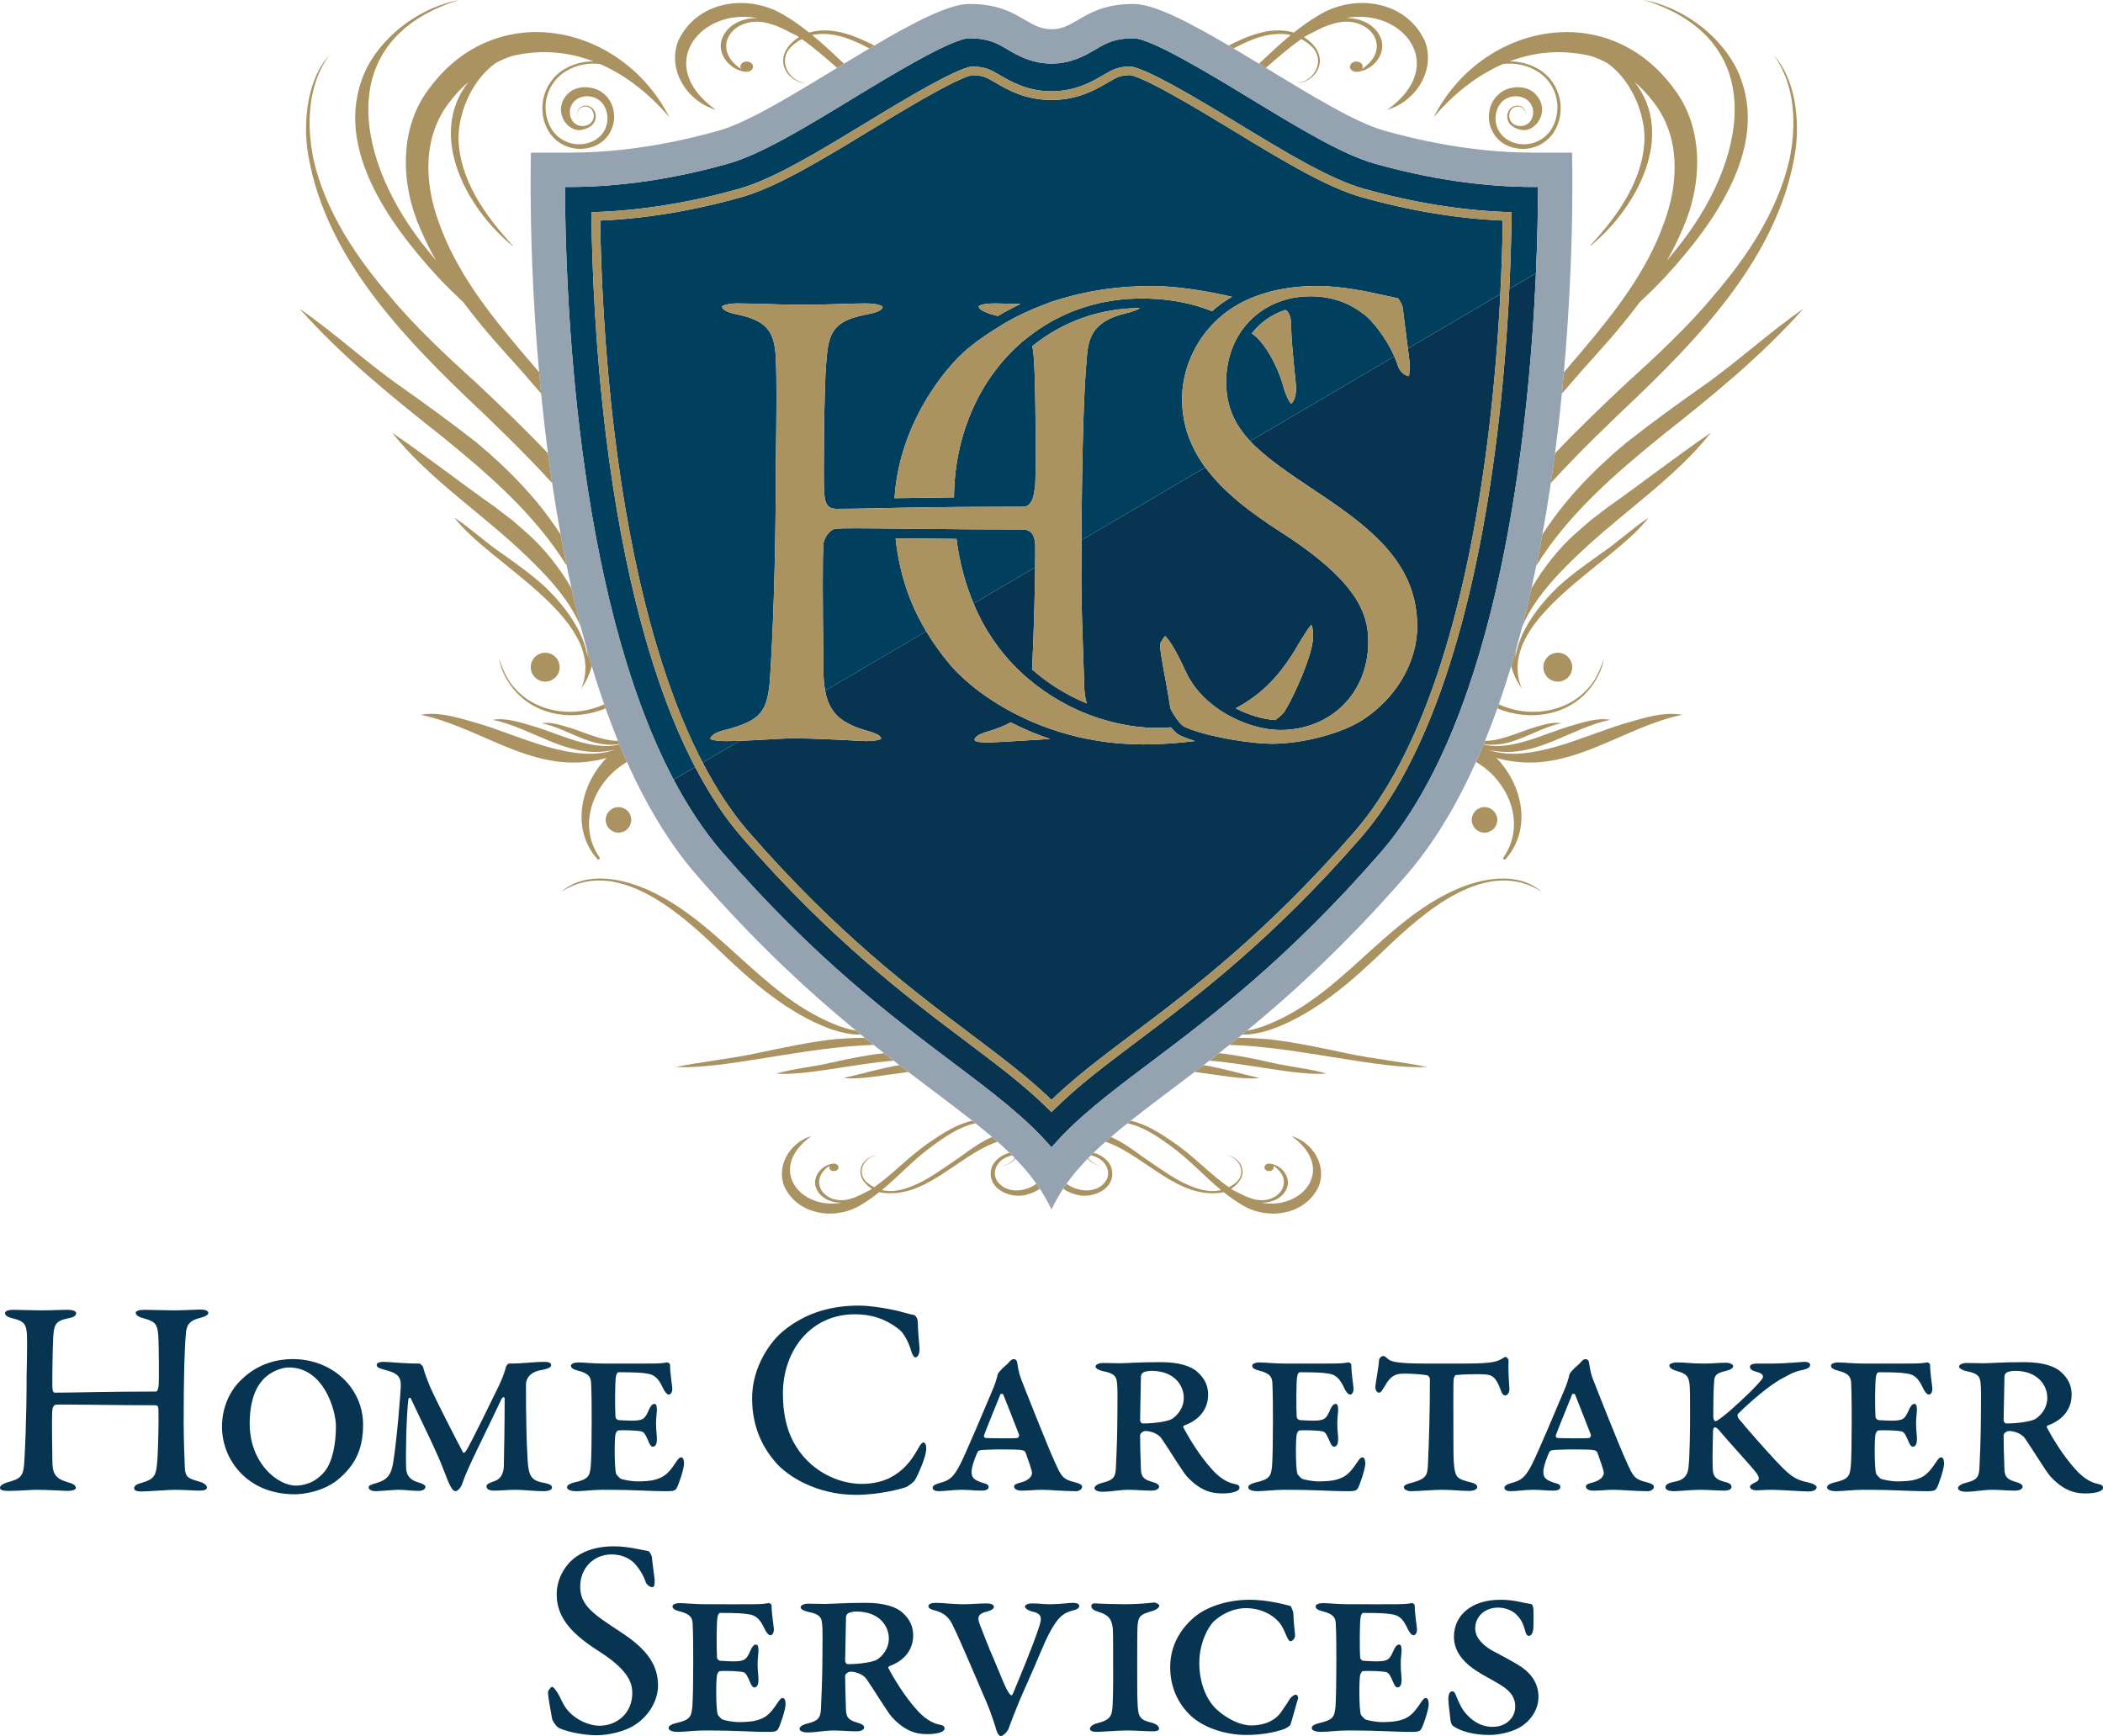 <svg xmlns="http://www.w3.org/2000/svg" id="Layer_2" viewBox="0 0 442.24 365.132"><g id="Components"><g id="c05e45d3-4ff2-4d75-9e7f-17692b273cef_1"><path d="m11.658,292.903c3.591,0,11.598-.235,21.077-.235.353,0,.528-.353.648-1.472.058-.765.058-8.301-.119-10.597-.235-2.12-.588-2.649-3.12-3.355-.883-.236-1.588-.589-1.588-1.119,0-.412.588-.648,1.883-.648.765,0,4.651.118,6.123.118,2.002,0,4.888-.176,5.535-.176,1,0,1.706.235,1.706.706,0,.353-.47.765-1.765,1.059-2.355.589-2.825,1.649-2.943,3.297-.295,3.002-.472,9.066-.472,18.78,0,3.238.177,8.006.235,9.184.06,2.296.648,2.473,3.297,3.238.883.295,1.355.766,1.355,1.119,0,.53-.53.706-1.65.706-.941,0-3.296-.176-5.121-.176-1.295,0-5.77.354-6.948.354-1,0-1.59-.177-1.59-.707,0-.529.707-.883,1.415-1.059,3.061-.884,3.296-1.531,3.531-5.71.118-2.531.237-6.888.177-9.478,0-1.001-.235-1.178-.648-1.178-8.183,0-19.899-.236-21.077-.118-.175.059-.588.588-.588,1.059-.177,1.649,0,8.89,0,10.656,0,2.768.588,3.768,3.061,4.533,1.295.354,1.825.648,1.885,1.236,0,.471-1.002.648-1.767.648-.412,0-4.298-.235-6.416-.235-1.355,0-3.945.235-5.947.235-1.353,0-1.825-.235-1.825-.648,0-.53.707-.883,1.415-1.118,2.943-.766,3.413-1.355,3.65-3.709.175-2.414.528-9.478.528-18.78,0-1.178.177-6.123.06-8.713-.118-1.943-.53-2.768-2.885-3.297-1.295-.295-1.708-.706-1.708-1.119,0-.471.707-.706,1.65-.706,1.648,0,4.061.118,5.593.118,2.473,0,4.415-.118,5.828-.118,1.235,0,1.883.294,1.883.706,0,.589-.588.883-1.825,1.119-2.648.529-2.825,1.472-3.003,3.944-.118,2.002-.235,9.537-.175,10.538.058,1.0.235,1.118.648,1.118Z" style="fill:#073450;"></path><path d="m76.355,299.615c0,4.945-1.53,8.242-4.768,11.127-3.297,3.062-8.066,3.533-9.598,3.533-10.126,0-15.306-7.418-15.306-14.189,0-4.122,1.65-7.712,4.298-10.126,3.415-3.238,7.478-4.122,10.538-4.122,8.478,0,14.836,6.182,14.836,13.776Zm-21.077-9.42c-1.472,1.59-2.768,4.415-2.768,9.243,0,8.183,5.77,13.011,9.715,13.011,1.295,0,3.943-.354,6.123-3.062,1.588-2.061,2.295-5.71,2.295-9.42,0-3.415-2.59-12.364-9.891-12.364-1.355,0-3.768.706-5.475,2.59Z" style="fill:#073450;"></path><path d="m80.695,286.428c1.235,0,4.003.354,7.476.354.237,0,.767.53.825.824.177.765.648,2.119,1.472,4.122,1.295,2.943,5.416,10.95,6.888,13.716.058.236.412.06.588-.176.883-1.295,5.946-11.716,6.948-13.776.765-1.589,1.235-2.943,1.53-4.062.06-.236.412-.648.648-.648,3.297,0,4.828-.354,7.536-.354.648,0,1.295.176,1.295.648,0,.412-.412.765-2.002,1.06-2.531.412-3.296,1.884-3.296,3.062,0,7.123.118,12.069.353,15.895.177,3.238.765,4.357,3.415,4.769,1.235.235,1.708.529,1.708,1,0,.589-1.06.765-1.65.765-2.178,0-4.356-.294-5.946-.294-1.708,0-2.943.176-4.593.176-1.058,0-1.588-.353-1.588-.883,0-.412.353-.648,1.53-1.06,1.295-.411,2.06-1.354,2.12-3.238.058-1.943.175-9.478.175-14.189,0-.411-.412-.294-.588-.059-3.768,8.007-7.241,14.66-8.243,17.721-.295,1-1,1.824-1.53,1.824-.588,0-1.178-1-2.413-4.297-1.415-3.886-4.77-10.48-6.948-15.19-.177-.411-.47,0-.53.118-.412,3.649-.588,11.303-.47,14.483.058,1.118.353,2.473,2.825,3.12.47.118,1.235.47,1.235.824,0,.589-.648.883-1.53.883-1.178,0-2.885-.235-4.121-.235-.765,0-4.121.294-4.828.294-.883,0-1.472-.353-1.472-.824,0-.412.767-.648,1.65-.883,2.178-.648,3.061-1.649,3.473-4.063.765-4.298,1.648-15.248,1.648-16.484,0-1.708-.53-2.59-3.473-3.297-1.353-.354-1.59-.589-1.59-1.06,0-.294.412-.589,1.472-.589Z" style="fill:#073450;"></path><path d="m132.78,298.791c2.532,0,2.827-.354,3.71-2.355.235-.589.648-1.178,1.118-1.178.472,0,.53.589.53,1.413,0,.412-.177,1.296-.177,2.768,0,1.708.177,1.943.177,3.238,0,1.236-.412,1.59-.883,1.59-.353,0-.648-.471-.942-1.236-.53-1.178-.765-1.708-1.295-1.944-.707-.235-3.826-.353-5.003-.235-.237,0-.472.412-.59.824-.235,1.06-.235,6.829.118,8.243.06.235.707.883.942,1.059.47.236,2.295.589,3.591.589s2.885-.118,3.65-.353c1.825-.53,2.708-1.119,4.357-3.591.47-.706.765-1.119,1.178-1.119.53,0,.588,1.001.588,1.295,0,1.119-1.178,4.652-1.59,5.24-.235.411-.648.588-1.765.588-5.063,0-5.77-.294-13.836-.294-1.883,0-4.121.294-5.533.294-.883,0-1.885-.235-1.885-.824,0-.53.825-.824,1.472-1,3.18-.707,3.297-1.414,3.533-3.533.118-1.649.177-5.358.177-9.126,0-2.708,0-5.828-.118-8.242-.06-1.236-.412-2.06-2.827-2.649-.706-.176-1.413-.471-1.413-1.001,0-.411.59-.706,1.59-.706,1.06,0,3.061.236,5.416.236,10.951,0,11.716.059,13.129-.236.295-.059.707.236.707.53,0,1.708.412,4.004.47,4.945.06.824-.412,1.295-.706,1.295-.295,0-.767-.353-1.237-1.354-1-2.119-1.825-2.944-3.708-3.12-.825-.118-1.767-.235-5.653-.235-.295,0-.47.529-.53.824-.235.824-.235,6.771-.118,8.537,0,.235.177.588.648.706.883.059,2.12.118,2.708.118Z" style="fill:#073450;"></path><path d="m187.715,275.478c1.472.235,3.415.942,4.415,1.059.295.06.884.53.884,1.766,0,1.354.235,3.827.353,5.181.058,1.236-.353,2.002-.883,2.002-.295,0-.707-.648-.942-1.59-.59-1.943-1.648-3.709-2.473-4.298-3.062-2.414-6.123-3.179-9.303-3.179-9.419,0-15.129,7.772-15.129,16.661,0,3.944.707,7.182,2.002,9.772,3.355,6.653,9.831,9.243,14.599,9.243,1,0,3.885-.118,6.24-1.472,2.473-1.354,4.003-3.179,5.416-5.652.707-1.295,1.002-1.59,1.295-1.59.648,0,.648,1.295.53,1.943-.235,1.531-1.471,4.474-2.236,5.829-.237.529-1.237,1.235-1.885,1.589-.942.354-5.533,1.649-10.656,1.649-8.361,0-14.482-4.063-16.837-6.829-2.237-2.59-4.945-6.829-4.945-13.482,0-6.77,4.003-12.069,6.534-14.129,5.005-4.122,10.598-5.358,15.896-5.358,2.178,0,4.888.412,7.123.884Z" style="fill:#073450;"></path><path d="m213.904,286.545c.295,2.002.59,2.826.707,3.179.823,2.12,5.768,14.719,7.299,17.956,1.295,2.944,1.708,3.474,4.122,4.062,1.118.295,1.53.589,1.53.942,0,.471-.59.942-1.237.942-2.766,0-5.356-.294-7.299-.294-1.472,0-2.415.176-4.298.176-.942,0-1.472-.411-1.472-.883,0-.354.412-.589,1.413-.824,1.767-.471,2.355-1.355,2.355-2.061,0-.47-1-3.297-1.355-4.238-.118-.295-.411-.53-1.413-.589-.765-.06-4.886-.118-6.888,0-1.0.059-1.53.059-1.765.411-.412.825-1.295,3.12-1.295,4.18,0,1.178.353,1.708,2.295,2.355.707.176,1.295.353,1.295.883s-.648.765-1.413.765c-1.59,0-2.708-.176-4.18-.176-2.001,0-3.473.294-4.945.294-.648,0-1.235-.235-1.235-.706,0-.47.588-.765,1.413-1,2.12-.53,2.943-1.178,4.357-3.885,1.058-2.002,5.71-13.011,6.593-15.131.765-1.765,1.118-2.884,1.295-3.768.058-.235.295-.588.706-1.0.412-.53,1.178-1.001,1.65-1.59.47-.589.823-.706,1.06-.706.293,0,.648.236.706.706Zm.412,15.249c-1.06-2.768-3.062-7.83-3.355-8.537,0-.059-.472-.235-.59,0-1.06,2.708-2.59,6.299-3.473,8.713,0,.176.177.471.412.471,1.178.059,5.593.118,6.593,0,.177,0,.47-.354.412-.648Z" style="fill:#073450;"></path><path d="m231.92,286.663c1.53,0,2.885.059,3.533.059,1.413,0,3.768-.236,8.713-.236,3.826,0,6.476.884,7.771,2.179,1.472,1.354,2.12,2.884,2.12,4.651,0,4.063-3.238,5.888-5.005,6.476-.118.06-.293.295-.235.354,1.178,2.296,3.533,6.123,5.946,8.772,1.295,1.53,3.12,2.885,4.828,3.179.825.176,1.06.354,1.06.824,0,.706-1.413,1.178-3.708,1.178-2.532,0-4.828-.824-7.418-3.65-1.002-1.177-4.122-6.299-5.3-7.947-.528-.825-2.06-1.531-3.296-1.531-.235,0-.53.059-.883.354-.118.118-.295.294-.295.53,0,1.178.058,4.357.177,7.358.118,1.766,1.058,2.061,2.59,2.531.47.118,1.235.471,1.235.884,0,.706-1.0.883-1.59.883-1.765,0-3.178-.176-4.768-.176-2.002,0-3.768.412-5.593.412-1,0-1.648-.354-1.648-.766,0-.353.53-.824,1.471-1.059,2.592-.648,3.003-1.178,3.062-3.709.058-1.178.295-6.064.295-11.362,0-2.885.058-4.357-.06-5.769-.118-1.236-.177-2.179-3.003-2.709-.883-.176-1.53-.589-1.53-.942,0-.471.765-.765,1.53-.765Zm8.596,1.943c-.295.118-.588.47-.588.883,0,.589-.177,8.654-.177,9.243.058.353.235.648.648.648,2.473,0,5.416-.471,6.123-1.001.883-.589,2.413-2.06,2.413-4.415,0-2.59-2.001-5.652-6.828-5.652-.59,0-1.178.118-1.59.295Z" style="fill:#073450;"></path><path d="m276.04,298.791c2.532,0,2.827-.354,3.71-2.355.235-.589.648-1.178,1.118-1.178s.53.589.53,1.413c0,.412-.177,1.296-.177,2.768,0,1.708.177,1.943.177,3.238,0,1.236-.412,1.59-.883,1.59-.353,0-.648-.471-.942-1.236-.53-1.178-.765-1.708-1.295-1.944-.706-.235-3.826-.353-5.003-.235-.237,0-.472.412-.59.824-.235,1.06-.235,6.829.118,8.243.06.235.707.883.942,1.059.47.236,2.295.589,3.591.589s2.885-.118,3.65-.353c1.825-.53,2.708-1.119,4.357-3.591.47-.706.765-1.119,1.178-1.119.53,0,.588,1.001.588,1.295,0,1.119-1.178,4.652-1.59,5.24-.235.411-.648.588-1.765.588-5.063,0-5.77-.294-13.836-.294-1.883,0-4.121.294-5.533.294-.883,0-1.883-.235-1.883-.824,0-.53.823-.824,1.471-1,3.18-.707,3.297-1.414,3.533-3.533.118-1.649.177-5.358.177-9.126,0-2.708,0-5.828-.118-8.242-.06-1.236-.412-2.06-2.827-2.649-.706-.176-1.413-.471-1.413-1.001,0-.411.59-.706,1.59-.706,1.06,0,3.061.236,5.416.236,10.951,0,11.716.059,13.129-.236.295-.059.707.236.707.53,0,1.708.412,4.004.47,4.945.06.824-.412,1.295-.706,1.295-.295,0-.767-.353-1.237-1.354-1-2.119-1.825-2.944-3.708-3.12-.825-.118-1.767-.235-5.653-.235-.295,0-.47.529-.53.824-.235.824-.235,6.771-.118,8.537,0,.235.177.588.648.706.883.059,2.12.118,2.708.118Z" style="fill:#073450;"></path><path d="m307.819,286.781c6.476,0,7.064-.412,8.594-1.354.237-.118.884.176.825.942-.118,2.531.177,5.122.177,5.828,0,.825-.53,1.295-.884,1.295-.411,0-.706-.411-.941-1.118-1.06-2.944-1.943-3.179-3.18-3.297-1.235-.118-4.533-.059-6.24.118-.235,0-.412.529-.47.824-.118.883-.06,7.418-.06,13.423,0,3.238.06,5.004.354,6.064.293,1.295.823,1.649,3.178,2.237,1.06.236,1.472.589,1.472,1.001,0,.53-.825.824-1.59.824-2.473,0-3.18-.235-6.005-.235-1.53,0-4.886.294-6.298.294-.825,0-1.532-.353-1.532-.824,0-.53.884-.765,1.65-.942,3.178-.884,3.296-1.59,3.415-3.945.235-5.063.411-11.068.411-17.897,0-.176-.235-.706-.588-.765-1.06-.236-4.593-.471-5.828-.295-1.12.176-1.943.648-2.945,2.355-.706,1.119-.883,1.589-1.353,1.589-.472,0-.765-.648-.765-1.177.058-1.001.706-4.122.765-5.534,0-.706.706-1.001.883-1.001.412,0,.825.471,1.118.706.59.471,1.825.884,7.773.884h8.066Z" style="fill:#073450;"></path><path d="m334.145,286.545c.295,2.002.59,2.826.707,3.179.823,2.12,5.768,14.719,7.299,17.956,1.295,2.944,1.708,3.474,4.122,4.062,1.118.295,1.53.589,1.53.942,0,.471-.59.942-1.237.942-2.766,0-5.356-.294-7.299-.294-1.472,0-2.415.176-4.298.176-.942,0-1.472-.411-1.472-.883,0-.354.412-.589,1.413-.824,1.767-.471,2.355-1.355,2.355-2.061,0-.47-1-3.297-1.355-4.238-.118-.295-.411-.53-1.413-.589-.765-.06-4.886-.118-6.888,0-1.0.059-1.53.059-1.765.411-.412.825-1.295,3.12-1.295,4.18,0,1.178.353,1.708,2.295,2.355.707.176,1.295.353,1.295.883s-.648.765-1.413.765c-1.59,0-2.708-.176-4.18-.176-2.001,0-3.473.294-4.945.294-.648,0-1.235-.235-1.235-.706,0-.47.588-.765,1.413-1,2.12-.53,2.943-1.178,4.357-3.885,1.058-2.002,5.71-13.011,6.593-15.131.765-1.765,1.118-2.884,1.295-3.768.058-.235.295-.588.706-1.0.412-.53,1.178-1.001,1.65-1.59.47-.589.823-.706,1.06-.706.293,0,.648.236.706.706Zm.412,15.249c-1.06-2.768-3.062-7.83-3.355-8.537,0-.059-.472-.235-.59,0-1.06,2.708-2.59,6.299-3.473,8.713,0,.176.177.471.412.471,1.178.059,5.593.118,6.593,0,.177,0,.47-.354.412-.648Z" style="fill:#073450;"></path><path d="m352.637,286.545c2.355,0,2.473.236,5.828.236,1.708,0,2.825-.177,4.475-.177.823,0,1.53.354,1.53.707,0,.529-.765.824-1.472,1-2.06.471-2.473.942-2.531,2.237-.177,2.295-.177,5.416-.177,7.418,0,.411.177.942.47.942.295,0,1.472-.883,3.003-2.178,2.473-2.179,5.947-5.475,6.83-6.771.412-.589-.06-1.119-.942-1.354-1.355-.354-1.648-.648-1.648-1.178,0-.471.765-.648,1.353-.648h3.533c2.532,0,6.005-.354,6.418-.354.53,0,1.353.059,1.353.648,0,.471-.412.825-1.883,1.119-1.767.354-3.062,1.236-4.415,1.943-2.237,1.236-6.24,4.592-8.831,7.182-.237.236-.177.648.058,1.001,2.12,2.59,5.535,6.417,7.771,8.831,2.768,2.885,3.768,4.004,6.948,4.652,1.06.235,1.708.648,1.708,1,0,.648-.942.884-1.708.884-1.06,0-6.24-.354-7.713-.354-1.588,0-2.413.118-3.12.118-.883,0-1.471-.294-1.471-.765,0-.295.411-.589,1.295-1.001.648-.353.823-.824.058-1.884-1-1.354-5.768-6.476-7.771-8.89-.412-.471-.648-.706-1-.706-.235,0-.295.295-.354.824,0,.648-.175,5.534-.058,7.948.058,1.59.706,2.237,2.59,2.708.765.177,1.355.471,1.355,1.001,0,.412-.295.824-1.59.824-1.178,0-3.533-.176-4.945-.176-1.825,0-4.475.294-5.71.294-.765,0-1.65-.235-1.65-.824s.767-.942,1.708-1.119c2.12-.353,2.885-1.236,3.12-2.884.295-2.414.354-8.066.354-11.421,0-3.297,0-5.417-.118-6.359-.237-1.354-.412-2.06-2.592-2.649-1.235-.353-1.588-.706-1.648-1.178,0-.353.707-.648,1.59-.648Z" style="fill:#073450;"></path><path d="m397.752,298.791c2.532,0,2.827-.354,3.71-2.355.235-.589.648-1.178,1.118-1.178.472,0,.53.589.53,1.413,0,.412-.177,1.296-.177,2.768,0,1.708.177,1.943.177,3.238,0,1.236-.412,1.59-.883,1.59-.353,0-.648-.471-.942-1.236-.53-1.178-.765-1.708-1.295-1.944-.707-.235-3.826-.353-5.003-.235-.237,0-.472.412-.59.824-.235,1.06-.235,6.829.118,8.243.06.235.707.883.942,1.059.47.236,2.295.589,3.591.589s2.885-.118,3.65-.353c1.825-.53,2.708-1.119,4.357-3.591.47-.706.765-1.119,1.178-1.119.53,0,.588,1.001.588,1.295,0,1.119-1.178,4.652-1.59,5.24-.235.411-.648.588-1.765.588-5.063,0-5.77-.294-13.836-.294-1.883,0-4.121.294-5.533.294-.883,0-1.885-.235-1.885-.824,0-.53.825-.824,1.472-1,3.18-.707,3.297-1.414,3.533-3.533.118-1.649.177-5.358.177-9.126,0-2.708,0-5.828-.118-8.242-.06-1.236-.412-2.06-2.827-2.649-.706-.176-1.413-.471-1.413-1.001,0-.411.59-.706,1.59-.706,1.06,0,3.061.236,5.416.236,10.951,0,11.716.059,13.129-.236.295-.059.707.236.707.53,0,1.708.412,4.004.47,4.945.06.824-.412,1.295-.706,1.295-.295,0-.767-.353-1.237-1.354-1-2.119-1.825-2.944-3.708-3.12-.825-.118-1.767-.235-5.653-.235-.295,0-.47.529-.53.824-.235.824-.235,6.771-.118,8.537,0,.235.177.588.648.706.883.059,2.12.118,2.708.118Z" style="fill:#073450;"></path><path d="m413.51,286.663c1.53,0,2.885.059,3.533.059,1.413,0,3.768-.236,8.713-.236,3.826,0,6.476.884,7.771,2.179,1.472,1.354,2.12,2.884,2.12,4.651,0,4.063-3.238,5.888-5.005,6.476-.118.06-.293.295-.235.354,1.178,2.296,3.533,6.123,5.946,8.772,1.295,1.53,3.12,2.885,4.828,3.179.825.176,1.06.354,1.06.824,0,.706-1.413,1.178-3.708,1.178-2.532,0-4.828-.824-7.418-3.65-1.002-1.177-4.122-6.299-5.3-7.947-.528-.825-2.06-1.531-3.296-1.531-.235,0-.53.059-.883.354-.118.118-.295.294-.295.53,0,1.178.058,4.357.177,7.358.118,1.766,1.058,2.061,2.59,2.531.47.118,1.235.471,1.235.884,0,.706-1.0.883-1.59.883-1.765,0-3.178-.176-4.768-.176-2.002,0-3.768.412-5.593.412-1,0-1.648-.354-1.648-.766,0-.353.53-.824,1.471-1.059,2.592-.648,3.003-1.178,3.062-3.709.058-1.178.295-6.064.295-11.362,0-2.885.058-4.357-.06-5.769-.118-1.236-.177-2.179-3.003-2.709-.883-.176-1.53-.589-1.53-.942,0-.471.765-.765,1.53-.765Zm8.596,1.943c-.295.118-.588.47-.588.883,0,.589-.177,8.654-.177,9.243.058.353.235.648.648.648,2.473,0,5.416-.471,6.123-1.001.883-.589,2.413-2.06,2.413-4.415,0-2.59-2.001-5.652-6.828-5.652-.59,0-1.178.118-1.59.295Z" style="fill:#073450;"></path><path d="m136.317,326.217c.353.118.707,1.0.765,1.178.06,1.0.59,4.651.59,4.887,0,1-.06,1.53-.472,1.53-.47,0-1.235-.412-1.471-1.236-.707-2.06-2.237-3.827-2.827-4.239-1.118-.883-2.59-1.413-4.298-1.413-3.708,0-6.593,2.826-6.593,6.771,0,4.003,2.885,5.828,8.125,9.302,5.121,3.297,8.241,6.535,8.241,11.48,0,2.944-1.708,6.299-4.945,8.36-1.883,1.236-5.298,2.12-8.006,2.12-2.237,0-5.946-.589-7.888-1.531-.59-.294-1.413-1.648-1.413-1.825-.354-2.002-.884-4.651-.884-5.71,0-.294.59-1.119.825-1.119.47,0,1.413,1.472,2.237,3.297,1.59,3.297,5.358,4.886,7.771,4.886,3.708,0,6.888-2.708,6.888-6.828,0-2.532-1.178-5.123-7.183-8.949-5.238-3.355-8.713-6.77-8.713-11.834,0-2.884,1.355-5.592,3.297-7.3,1.883-1.649,4.651-2.826,8.831-2.826,2.885,0,5.946.825,7.123,1.001Z" style="fill:#073450;"></path><path d="m154.136,349.413c2.532,0,2.827-.354,3.71-2.355.235-.589.648-1.178,1.118-1.178.472,0,.53.589.53,1.413,0,.412-.177,1.296-.177,2.768,0,1.708.177,1.943.177,3.238,0,1.236-.412,1.59-.883,1.59-.353,0-.648-.471-.942-1.236-.53-1.178-.765-1.708-1.295-1.943-.707-.236-3.826-.354-5.003-.236-.237,0-.472.412-.59.824-.235,1.06-.235,6.829.118,8.243.06.235.707.883.942,1.059.47.236,2.295.589,3.591.589s2.885-.118,3.65-.353c1.825-.53,2.708-1.119,4.357-3.591.47-.706.765-1.119,1.178-1.119.53,0,.588,1.001.588,1.295,0,1.119-1.178,4.652-1.59,5.24-.235.411-.648.588-1.765.588-5.063,0-5.77-.294-13.836-.294-1.883,0-4.121.294-5.533.294-.883,0-1.885-.235-1.885-.824,0-.53.825-.824,1.472-1,3.18-.707,3.297-1.414,3.533-3.533.118-1.649.177-5.358.177-9.126,0-2.708,0-5.828-.118-8.242-.06-1.236-.412-2.06-2.827-2.649-.706-.176-1.413-.471-1.413-1.001,0-.411.59-.706,1.59-.706,1.06,0,3.061.236,5.416.236,10.951,0,11.716.059,13.129-.236.295-.059.707.236.707.53,0,1.708.412,4.004.47,4.945.06.824-.412,1.295-.706,1.295-.295,0-.767-.353-1.237-1.354-1-2.119-1.825-2.944-3.708-3.12-.825-.118-1.767-.235-5.653-.235-.295,0-.47.529-.53.824-.235.824-.235,6.771-.118,8.537,0,.235.177.588.648.706.883.059,2.12.118,2.708.118Z" style="fill:#073450;"></path><path d="m169.896,337.285c1.53,0,2.885.059,3.533.059,1.413,0,3.768-.236,8.713-.236,3.826,0,6.476.884,7.771,2.179,1.472,1.354,2.12,2.884,2.12,4.651,0,4.063-3.238,5.887-5.005,6.476-.118.06-.293.295-.235.354,1.178,2.296,3.533,6.123,5.946,8.772,1.295,1.53,3.12,2.885,4.828,3.179.825.176,1.06.354,1.06.824,0,.706-1.413,1.178-3.708,1.178-2.532,0-4.828-.824-7.418-3.65-1.002-1.177-4.122-6.299-5.3-7.947-.528-.825-2.06-1.531-3.296-1.531-.235,0-.53.059-.883.354-.118.118-.295.294-.295.53,0,1.178.058,4.357.177,7.358.118,1.766,1.058,2.061,2.59,2.531.47.118,1.235.471,1.235.884,0,.706-1.0.883-1.59.883-1.765,0-3.178-.176-4.768-.176-2.002,0-3.768.412-5.593.412-1,0-1.648-.354-1.648-.766,0-.353.53-.824,1.471-1.059,2.592-.648,3.003-1.178,3.062-3.709.058-1.178.295-6.064.295-11.362,0-2.885.058-4.357-.06-5.769-.118-1.236-.177-2.179-3.003-2.709-.883-.176-1.53-.589-1.53-.942,0-.471.765-.765,1.53-.765Zm8.596,1.943c-.295.118-.588.47-.588.883,0,.589-.177,8.654-.177,9.243.058.353.235.648.648.648,2.473,0,5.416-.471,6.123-1.001.883-.589,2.413-2.06,2.413-4.415,0-2.59-2.001-5.652-6.828-5.652-.59,0-1.178.118-1.59.295Z" style="fill:#073450;"></path><path d="m196.937,337.108c1.178,0,3.65.295,5.593.295,1.765,0,3.531-.177,4.886-.177,1.178,0,1.59.354,1.59.707,0,.411-.412.706-1.413,1-2.12.471-2.06,1.413-1.532,2.768.767,1.943,1.65,4.356,2.945,7.3,1.295,2.944,2.531,6.477,3.355,7.301.177.235.412.471.648-.118.707-1.59,4.415-10.597,5.298-13.424.942-2.649.883-3.355-1.471-3.885-.59-.176-1.297-.589-1.297-1.001,0-.235.472-.648,1.472-.648,1.59,0,2.355.177,3.828.177,2.06,0,3.826-.295,4.828-.295.648,0,1.295.177,1.295.648,0,.53-.648.825-1.532,1.001-1.883.53-2.943,1.413-4.533,4.298-1.353,2.414-2.885,6.535-4.708,10.537-2.827,6.24-3.768,9.184-4.063,9.891-.235.706-1.178,1.649-1.65,1.649-.411,0-.765-.648-.941-1.236-.118-.412-1.002-3.415-2.18-6.123-1.471-3.355-5.416-12.834-7.181-16.308-.707-1.295-1.59-2.237-3.592-2.767-.588-.118-1.353-.412-1.353-.884,0-.589.942-.706,1.708-.706Z" style="fill:#073450;"></path><path d="m230.433,337.225c.472.06,4.533.177,6.24.177,1.825,0,4.533-.177,5.888-.354.47-.059,1.235.354,1.235.648,0,.412-.765.942-1.413,1.119-2.825.765-3.003,1.236-3.178,3.355-.06,1.295-.06,4.593-.06,8.419,0,3.12,0,6.063.06,7.3.118,3.297.411,3.827,3.178,4.474.707.236,1.355.648,1.355,1.178,0,.471-.59.589-1.237.589-1.765,0-3.296-.176-5.71-.176-1.708,0-5.063.294-6.181.294-.883,0-1.413-.235-1.413-.648,0-.529.823-1,1.353-1.118,2.827-.706,3.297-1.414,3.415-3.709.06-1.06.118-3.003.118-5.004,0-6.123,0-10.008-.058-11.068-.177-2.355-1.06-3.12-3.24-3.768-1.058-.353-1.295-.765-1.295-1.178,0-.294.237-.589.942-.53Z" style="fill:#073450;"></path><path d="m251.023,340.228c2.415-2.119,6.771-3.768,11.834-3.768,3.533,0,7.123.942,8.478,1.295.235.059.648,1.414.648,1.531,0,1.53.353,4.238.353,4.651,0,.824-.648,1.236-1,1.236-.235,0-.353-.235-.648-.765-.648-1.472-1.06-2.531-1.885-3.415-1.471-1.589-3.885-2.767-6.771-2.767-3.238,0-5.651,1.766-6.711,2.708-1.353,1.295-3.12,4.71-3.12,8.831,0,4.063,1.413,7.595,3.533,9.656,2.413,2.237,5.24,3.473,7.418,3.473,2.473,0,5.063-.883,6.416-3.062.412-.648.942-1.295,1.415-2.119.353-.706,1.118-1.295,1.53-1.295.295,0,.53.53.47.765-.47,1.472-1.295,4.652-1.59,5.475-.058.294-.823.765-1.353,1.001-2.06.706-4.768,1.235-7.948,1.235-4.475,0-9.361-1.589-12.128-4.474-2.355-2.473-3.885-5.71-3.885-9.772,0-4.533,2.12-7.948,4.945-10.421Z" style="fill:#073450;"></path><path d="m289.38,349.413c2.532,0,2.827-.354,3.71-2.355.235-.589.648-1.178,1.118-1.178.472,0,.53.589.53,1.413,0,.412-.177,1.296-.177,2.768,0,1.708.177,1.943.177,3.238,0,1.236-.412,1.59-.883,1.59-.353,0-.648-.471-.942-1.236-.53-1.178-.765-1.708-1.295-1.943-.707-.236-3.826-.354-5.003-.236-.237,0-.472.412-.59.824-.235,1.06-.235,6.829.118,8.243.06.235.707.883.942,1.059.47.236,2.295.589,3.591.589s2.885-.118,3.65-.353c1.825-.53,2.708-1.119,4.357-3.591.47-.706.765-1.119,1.178-1.119.53,0,.588,1.001.588,1.295,0,1.119-1.178,4.652-1.59,5.24-.235.411-.648.588-1.765.588-5.063,0-5.77-.294-13.836-.294-1.883,0-4.121.294-5.533.294-.883,0-1.885-.235-1.885-.824,0-.53.825-.824,1.472-1,3.18-.707,3.297-1.414,3.533-3.533.118-1.649.177-5.358.177-9.126,0-2.708,0-5.828-.118-8.242-.06-1.236-.412-2.06-2.827-2.649-.706-.176-1.413-.471-1.413-1.001,0-.411.59-.706,1.59-.706,1.06,0,3.061.236,5.416.236,10.951,0,11.716.059,13.129-.236.295-.059.707.236.707.53,0,1.708.412,4.004.47,4.945.06.824-.412,1.295-.706,1.295-.295,0-.767-.353-1.237-1.354-1-2.119-1.825-2.944-3.708-3.12-.825-.118-1.767-.235-5.653-.235-.295,0-.47.529-.53.824-.235.824-.235,6.771-.118,8.537,0,.235.177.588.648.706.883.059,2.12.118,2.708.118Z" style="fill:#073450;"></path><path d="m321.941,337.344c.353.059.53.765.53,1.354,0,1.708.058,3.297-.06,4.062-.177,1.119-.648,1.295-.883,1.295-.53,0-.707-.648-.883-1.354-.472-1.766-1.237-2.649-2.002-3.355-.825-.706-2.237-1.236-3.591-1.236-2.885,0-4.828,1.943-4.828,4.357,0,1.943,1.53,3.473,3.415,4.592,1.943,1.06,3.591,1.884,5.356,2.944,2.473,1.413,4.533,3.591,4.533,6.888,0,2.884-1.883,5.122-3.648,6.24-1.237.824-4.005,1.765-6.653,1.765-3.475,0-6.065-.824-7.478-1.765-.53-.295-.648-.884-.706-1.236-.06-.706-.472-3.591-.472-4.534,0-1.059.354-1.648.825-1.648.53,0,.707.706,1,1.413.354.824.884,2.002,1.413,2.708,1.472,2.002,3.592,3.356,6.065,3.356,3.061,0,4.768-2.12,4.768-4.239,0-2.237-1.295-3.473-3.297-4.709-1.765-1.06-3.531-1.944-4.768-2.768-2.12-1.354-4.828-3.65-4.828-7.241,0-4.415,3.592-7.772,9.773-7.772,3.003,0,4.828.706,6.418.884Z" style="fill:#073450;"></path><path d="m170.811,7.369c2.325,1.913,4.493,3.98,6.681,6.03,1.795-1.09,3.583-2.169,5.343-3.213-3.741-1.982-7.824-3.683-12.024-2.817Z" style="fill:none;"></path><path d="m259.406,10.185c1.76,1.044,3.548,2.123,5.343,3.213,2.188-2.049,4.356-4.117,6.681-6.029-4.201-.867-8.283.835-12.024,2.816Z" style="fill:none;"></path><path d="m185.445,250.302c5.582,1.316,12.223-4.196,16.626-7.085,1.938-1.448,4.171-3.041,6.556-4.095-1.103-.948-2.256-1.9-3.464-2.866-3.361.666-6.434,2.818-9.179,4.828-3.836,2.766-6.931,6.243-10.538,9.219Z" style="fill:none;"></path><path d="m256.795,250.302c-3.607-2.976-6.702-6.453-10.538-9.219-2.745-2.01-5.818-4.161-9.178-4.828-1.208.966-2.361,1.919-3.464,2.866,2.384,1.054,4.617,2.647,6.555,4.095,4.402,2.89,11.044,8.401,16.626,7.085Z" style="fill:none;"></path><path d="m232.278,248.744c1.609-1.898.449-4.51-1.738-5.367-.322-.173-.719-.291-1.143-.376-.188.188-.37.377-.554.565.568.733,1.384,1.311,2.426,1.567.031.008.015.056-.014.048-.946-.234-1.861-.746-2.534-1.49-1.654,1.704-3.142,3.445-4.442,5.278,2.368,1.74,6.061,2.071,7.999-.224Z" style="fill:none;"></path><path d="m209.963,248.744c1.938,2.295,5.631,1.964,7.999.224-1.3-1.833-2.788-3.574-4.442-5.278-.673.745-1.588,1.257-2.535,1.49-.029.009-.044-.04-.014-.048,1.042-.256,1.859-.834,2.426-1.567-.184-.188-.366-.377-.554-.565-.424.086-.821.203-1.143.377-2.187.857-3.348,3.47-1.738,5.367Z" style="fill:none;"></path><path d="m170.811,7.369c4.201-.867,8.283.835,12.024,2.817.344-.204.688-.408,1.03-.609-4.122-2.094-8.741-3.995-13.374-2.822-.109.028-.219.066-.329.1-1.556-1.244-3.176-2.423-4.935-3.469-7.542-4.834-18.626-3.45-22.638,5.285-2.308,6.154,1.981,12.674,7.904,14.408-13.081-9.365-3.174-21.547,8.786-19.27-3.192-.087-6.525,1.431-7.551,4.613-.89,3.237,1.956,6.361,5.062,6.684-.018-.009-.03-.02-.048-.03.15.026.305.04.465.021.729-.085,1.236-.632,1.131-1.224-.105-.591-.781-1.001-1.51-.916-.729.085-1.236.632-1.131,1.224.022.123.081.233.148.337-6.937-4.559-1.243-12.003,6.37-9.426,1.873.521,3.531,1.569,5.32,2.403.164.107.323.223.486.332-2.417,1.494-4.248,4.114-2.854,6.896.759,1.607,2.769,2.769,4.286,2.78-3.694-.49-5.937-4.748-3.144-7.607.665-.665,1.444-1.228,2.281-1.68,2.613,1.821,5.033,3.938,7.449,6.066.485-.295.97-.59,1.455-.884-2.188-2.049-4.356-4.117-6.681-6.03Z" style="fill:#aa9360;"></path><path d="m209.963,248.744c-1.609-1.898-.449-4.51,1.738-5.367.322-.173.72-.291,1.143-.377-.184-.184-.369-.368-.557-.551-1.595.413-3.04,1.452-3.708,2.955-1.494,4.591,4.145,7.096,7.844,5.698.797-.231,1.553-.613,2.237-1.094-.23-.349-.456-.699-.699-1.041-2.368,1.74-6.061,2.072-7.999-.224Z" style="fill:#aa9360;"></path><path d="m210.972,245.133c-.031.008-.015.056.014.048.946-.234,1.862-.746,2.535-1.49-.04-.042-.081-.083-.122-.125-.568.733-1.384,1.312-2.426,1.567Z" style="fill:#aa9360;"></path><path d="m202.071,243.217c-4.402,2.89-11.044,8.401-16.626,7.085,3.607-2.976,6.702-6.453,10.538-9.219,2.745-2.01,5.818-4.162,9.179-4.828-.226-.18-.458-.363-.688-.545-3.298.725-6.372,2.713-9.066,4.587-4.113,2.769-7.53,6.565-11.574,9.396-.59-.304-1.168-.67-1.72-1.177-2.032-2.036-.378-5.205,2.284-5.527-1.103.008-2.562.852-3.114,2.02-1.013,2.021.318,3.924,2.074,5.009-.131.088-.258.181-.39.267-1.278.613-2.485,1.339-3.819,1.749-5.473,1.913-9.685-3.619-4.633-6.885-.052.078-.095.162-.112.255-.076.429.292.827.822.889.53.062,1.022-.236,1.097-.666.076-.429-.292-.827-.822-.889-.117-.014-.229-.003-.338.015.013-.007.022-.015.035-.021-2.248.237-4.325,2.509-3.677,4.856.744,2.339,3.174,3.423,5.498,3.35-8.677,1.659-15.914-7.167-6.396-13.998-4.302,1.259-7.418,5.995-5.743,10.466,2.818,6.303,11.065,7.359,16.445,3.841,1.282-.762,2.463-1.622,3.596-2.528.076.023.154.06.23.08,9.201,1.519,16.039-7.426,23.961-10.435.226-.093.447-.154.671-.23-.38-.337-.766-.675-1.159-1.012-2.384,1.054-4.617,2.647-6.556,4.095Z" style="fill:#aa9360;"></path><path d="m185.842,221.511c-3.709.389-7.761,1.246-11.356,2.057-3.678.844-7.638,1.181-11.236,2.234,6.037.457,15.778-1.98,24.669-2.732-.658-.51-1.326-1.033-2-1.562-.024.002-.053.002-.077.004Z" style="fill:#aa9360;"></path><path d="m175.781,218.539c-5.507.576-11.484,1.883-16.849,3.011-5.51,1.169-11.317,1.732-16.774,2.858,9.991.559,27.128-4.238,41.557-4.646-.618-.494-1.235-.986-1.865-1.497-2.155.017-4.217.126-6.068.274Z" style="fill:#aa9360;"></path><path d="m177.585,226.68s.003.07.003.07c3.328.341,8.394-.663,13.428-1.301-.619-.472-1.242-.949-1.876-1.437-3.89.657-7.751,1.794-11.555,2.668Z" style="fill:#aa9360;"></path><path d="m175.221,215.312c-15.089-6.187-24.018-21.35-38.769-28.06-5.68-2.554-13.297-4.119-18.443.312,11.632-7.452,24.816,4.266,33.042,12.152,6.953,6.691,14.499,13.374,23.73,16.758,1.958.638,4.133,1.177,6.247,1.118-.331-.27-.665-.545-.999-.82-1.652-.281-3.285-.804-4.808-1.46Z" style="fill:#aa9360;"></path><path d="m119.556,152.986c-1.772-.509-3.777-1.206-5.618-.873,5.514,1.137,10.329,5.323,16.228,4.391.022-.003.044-.009.066-.012-.093-.225-.182-.454-.274-.68-3.418.03-7.295-1.926-10.402-2.825Z" style="fill:#aa9360;"></path><path d="m112.018,152.695c-2.645-.76-5.64-1.8-8.388-1.303,8.232,1.697,15.418,7.947,24.231,6.556.517-.065,1.038-.176,1.556-.312-8.524,3.162-20.286-2.934-28.489-5.369-3.931-1.129-8.38-2.675-12.464-1.936,12.247,2.517,22.884,11.869,36.005,9.741,1.02-.134,2.064-.358,3.085-.676-5.51,5.709-7.531,14.933-1.941,21.28.216.282.666-.048.465-.337-4.84-6.973-1.154-15.897,5.506-19.918.101-.058.16-.153.244-.227-.535-1.196-1.06-2.404-1.567-3.629-5.654,1.493-12.828-2.297-18.244-3.87Z" style="fill:#aa9360;"></path><path d="m109.847,74.164c.064.049.127.103.192.152-.121-.117-.24-.237-.361-.354-7.105-8.393-13.827-17.007-17.43-27.285-3.089-8.446-3.324-17.961,2.232-25.141,1.127-1.51,2.513-2.987,4.054-4.339-8.812,11.179-.451,26.649,9.271,34.53.034.033.087-.024.053-.055-5.831-6.297-11.406-14.065-11.435-22.89.098-5.574,3.078-12.254,7.915-15.578,1.107-.574,2.232-1.071,3.358-1.435,1.23-.301,2.45-.493,3.663-.629.111.005.217-.007.328.001-.032-.012-.065-.017-.097-.028,4.582-.475,9.028.193,13.224,1.794-2.287-.01-4.471.627-6.231,1.705-2.388,1.441-3.854,3.843-4.34,6.224-.487,2.392-.025,4.797,1.048,6.646,1.067,1.849,2.834,3.072,4.646,3.557,1.821.492,3.675.289,5.2-.366,3.147-1.318,4.391-4.679,3.913-7.195-.358-2.614-2.372-4.478-4.363-4.929-2.023-.51-4.016-.08-5.234,1.128-3.518,3.489-.142,8.448,3.082,7.588.923-.246,2.697-.8,2.746-2.769.023-.899-.56-2.035-1.728-2.245-.545-.109-1.217.021-1.657.465-.461.423-.606,1.19-.303,1.81-.256-.61-.098-1.356.399-1.745.468-.403,1.193-.466,1.747-.252,1.181.452,1.466,2.1.752,3.04-.654.969-2.149,1.203-3.166.669-1.056-.502-1.584-1.751-1.484-2.928.093-1.183.869-2.229,1.909-2.692,1.092-.502,2.369-.49,3.442-.014,2.204.908,3.057,3.823,2.261,6.04-.756,2.297-3.142,3.679-5.573,3.694-2.424.063-4.76-1.271-5.955-3.288-1.22-2.067-1.524-4.657-.859-6.917.64-2.286,2.212-4.226,4.219-5.325,2.132-1.223,4.559-1.617,6.872-1.36,5.414,2.352,10.375,6.241,14.604,11.214-9.93-19.562-36.285-25.279-50.444-6.133-6.547,8.444-6.046,20.399-1.867,29.739.958,2.249,2.051,4.418,3.24,6.525-.672-.832-1.376-1.638-2.026-2.487-14.49-17.831-20.346-43.818,6.867-52.308-7.685,1.455-15.386,6.796-19.253,14.002-8.039,15.823,4.297,32.816,14.738,44.187,1.766,1.88,3.611,3.689,5.486,5.464,2.501,3.364,5.191,6.578,7.962,9.671,2.825,3.107,5.603,6.256,8.329,9.447-.151-1.513-.288-3.002-.419-4.478-1.177-1.375-2.356-2.75-3.526-4.13Z" style="fill:#aa9360;"></path><path d="m108.49,144.998c-1.757-1.774-2.787-4.197-3.53-6.511.345,2.401,1.656,4.863,3.278,6.735,4.807,5.535,12.672,6.416,19.122,3.768-.102-.287-.207-.571-.308-.859-6.035,2.831-13.923,1.91-18.562-3.133Z" style="fill:#aa9360;"></path><path d="m99.963,80.345c-5.888-5.317-13.004-11.968-17.993-18.067-7.146-8.261-13.51-17.864-16.017-28.613-1.526-7.382-1.3-15.762,3.288-22.069-4.454,4.941-5.416,13.044-4.63,19.681,3.03,20.971,18.248,37.614,32.933,51.763,6.311,5.971,12.652,12.086,18.568,18.548-.311-2.093-.602-4.173-.872-6.234-4.944-5.218-10.136-10.19-15.278-15.009Z" style="fill:#aa9360;"></path><path d="m123.552,138.442c-.593-5.624-5.059-11.278-8.902-14.988-2.872-2.636-6.413-5.153-9.564-7.361-3.237-2.253-6.255-5.079-9.531-7.221,7.257,9.58,30.91,20.774,27.149,34.585-.158.469-.301.938-.51,1.41.031-.041.05-.09.081-.131-.02.051-.031.101-.052.151.065-.111.106-.225.166-.336.946-1.323,1.613-2.832,2.065-4.444-.359-1.196-.711-2.398-1.051-3.606.085.642.143,1.288.149,1.94Z" style="fill:#aa9360;"></path><path d="m111.247,112.493l-3.448-3.021s-3.619-2.775-3.619-2.776c-7.43-5.223-14.131-10.498-21.701-15.677,7.173,9.097,17.699,16.19,26.336,24.159,4.866,4.502,10.72,10.259,13.344,16.722-.699-2.697-1.352-5.414-1.962-8.141-2.581-4.497-5.943-8.54-8.95-11.266Z" style="fill:#aa9360;"></path><path d="m100.149,93.023c-5.067-3.988-10.928-8.25-16.106-11.884-7.168-5.04-13.862-11.267-21.017-16.186,8.84,9.948,19.323,18.471,29.738,26.693,9.785,7.923,19.776,16.556,26.414,27.357-.449-2.183-.871-4.365-1.268-6.545-4.729-7.413-11.057-13.872-17.76-19.434Z" style="fill:#aa9360;"></path><path d="m117.689,140.32c0-1.679-1.361-3.039-3.039-3.039s-3.04,1.361-3.04,3.039,1.361,3.039,3.04,3.039,3.039-1.361,3.039-3.039Z" style="fill:#aa9360;"></path><path d="m132.73,172.752c.174-1.475-.88-2.811-2.355-2.985-1.474-.174-2.811.88-2.985,2.355-.174,1.475.88,2.811,2.355,2.985,1.475.174,2.811-.88,2.985-2.355Z" style="fill:#aa9360;"></path><path d="m271.429,7.369c-2.325,1.913-4.493,3.98-6.681,6.029.485.294.97.589,1.455.884,2.416-2.129,4.835-4.245,7.448-6.066.837.452,1.616,1.015,2.281,1.68,2.793,2.858.55,7.117-3.144,7.607,1.517-.011,3.527-1.173,4.286-2.78,1.394-2.782-.437-5.402-2.854-6.896.163-.109.321-.225.486-.332,1.789-.834,3.447-1.881,5.32-2.403,7.612-2.577,13.307,4.867,6.37,9.426.067-.105.126-.214.148-.337.104-.591-.402-1.139-1.131-1.224-.729-.085-1.406.326-1.51.916-.104.591.402,1.139,1.131,1.224.16.019.315.004.465-.021-.018.009-.03.02-.048.03,3.106-.323,5.952-3.447,5.062-6.684-1.026-3.182-4.359-4.7-7.551-4.613,11.96-2.277,21.867,9.905,8.786,19.27,5.923-1.733,10.211-8.253,7.904-14.408-4.012-8.735-15.096-10.118-22.638-5.285-1.759,1.045-3.379,2.225-4.935,3.469-.11-.034-.221-.072-.329-.1-4.633-1.173-9.251.728-13.373,2.821.342.201.685.405,1.03.609,3.741-1.982,7.823-3.683,12.024-2.816Z" style="fill:#aa9360;"></path><path d="m231.269,245.133c-1.042-.256-1.858-.834-2.426-1.567-.041.042-.082.083-.122.124.673.744,1.588,1.256,2.534,1.49.029.009.044-.04.014-.048Z" style="fill:#aa9360;"></path><path d="m229.397,243c.423.086.821.203,1.143.376,2.187.857,3.348,3.47,1.738,5.367-1.938,2.295-5.63,1.964-7.999.224-.242.342-.469.693-.699,1.041.684.48,1.44.862,2.237,1.093,3.699,1.398,9.338-1.107,7.844-5.698-.667-1.503-2.112-2.542-3.707-2.955-.188.183-.373.367-.557.551Z" style="fill:#aa9360;"></path><path d="m246.257,241.083c3.836,2.766,6.931,6.243,10.538,9.219-5.582,1.316-12.223-4.196-16.626-7.085-1.938-1.448-4.171-3.041-6.555-4.095-.393.338-.78.675-1.159,1.012.223.076.444.137.67.23,7.922,3.009,14.76,11.954,23.961,10.435.076-.02.154-.057.23-.08,1.134.906,2.315,1.766,3.596,2.528,5.38,3.518,13.627,2.462,16.445-3.841,1.676-4.471-1.44-9.207-5.743-10.466,9.518,6.831,2.281,15.657-6.396,13.998,2.325.073,4.755-1.011,5.498-3.35.648-2.347-1.43-4.62-3.677-4.856.013.007.022.015.035.021-.109-.019-.222-.029-.338-.015-.53.062-.898.46-.822.889.076.429.568.728,1.097.666.53-.062.898-.46.822-.889-.016-.093-.06-.176-.112-.255,5.052,3.266.84,8.798-4.633,6.885-1.334-.409-2.541-1.135-3.819-1.749-.132-.086-.259-.179-.39-.267,1.756-1.085,3.087-2.988,2.074-5.009-.552-1.168-2.011-2.012-3.114-2.02,2.662.322,4.316,3.491,2.284,5.527-.551.507-1.13.873-1.72,1.177-4.044-2.832-7.462-6.628-11.574-9.396-2.694-1.874-5.767-3.862-9.065-4.587-.23.182-.462.364-.687.545,3.36.666,6.433,2.818,9.178,4.828Z" style="fill:#aa9360;"></path><path d="m278.991,225.802c-3.598-1.053-7.558-1.39-11.236-2.234-3.595-.811-7.647-1.668-11.356-2.057-.024-.002-.052-.002-.077-.004-.674.529-1.342,1.052-2,1.562,8.891.753,18.632,3.19,24.668,2.732Z" style="fill:#aa9360;"></path><path d="m300.083,224.407c-5.457-1.126-11.265-1.688-16.774-2.858-5.365-1.128-11.343-2.435-16.849-3.011-1.851-.148-3.912-.257-6.067-.274-.63.511-1.247,1.003-1.866,1.497,14.43.408,31.567,5.205,41.557,4.646Z" style="fill:#aa9360;"></path><path d="m264.653,226.75c0.0.001.003-.07.003-.07-3.804-.874-7.664-2.011-11.554-2.668-.634.488-1.257.965-1.875,1.437,5.033.638,10.099,1.642,13.427,1.301Z" style="fill:#aa9360;"></path><path d="m267.459,216.474c9.232-3.384,16.777-10.066,23.73-16.758,8.226-7.886,21.411-19.604,33.042-12.152-5.146-4.431-12.763-2.866-18.443-.312-14.751,6.71-23.68,21.873-38.769,28.06-1.523.655-3.155,1.179-4.807,1.46-.334.275-.668.55-.999.821,2.113.059,4.288-.481,6.246-1.118Z" style="fill:#aa9360;"></path><path d="m312.074,156.504c5.9.932,10.714-3.254,16.228-4.391-1.84-.333-3.846.363-5.618.873-3.106.899-6.984,2.855-10.401,2.825-.092.226-.181.455-.275.68.022.003.044.009.065.012Z" style="fill:#aa9360;"></path><path d="m310.655,160.421c6.661,4.021,10.346,12.946,5.506,19.918-.201.289.249.619.465.337,5.59-6.347,3.569-15.571-1.941-21.28,1.021.318,2.065.542,3.085.676,13.121,2.127,23.758-7.224,36.005-9.741-4.083-.739-8.533.806-12.464,1.936-8.203,2.434-19.966,8.53-28.489,5.369.518.136,1.04.248,1.556.312,8.813,1.391,15.999-4.859,24.231-6.556-2.748-.497-5.742.543-8.388,1.303-5.415,1.573-12.589,5.363-18.243,3.87-.508,1.226-1.032,2.433-1.567,3.629.084.074.143.168.243.227Z" style="fill:#aa9360;"></path><path d="m344.696,83.041c14.685-14.149,29.903-30.792,32.933-51.763.786-6.637-.175-14.74-4.63-19.681,4.587,6.307,4.814,14.687,3.288,22.069-2.507,10.748-8.87,20.352-16.017,28.613-4.989,6.099-12.104,12.751-17.993,18.067-5.141,4.819-10.333,9.791-15.277,15.008-.27,2.062-.561,4.141-.872,6.234,5.916-6.462,12.256-12.576,18.567-18.547Z" style="fill:#aa9360;"></path><path d="m336.778,73.325c2.771-3.093,5.461-6.306,7.962-9.671,1.876-1.775,3.72-3.584,5.486-5.464,10.441-11.371,22.777-28.364,14.738-44.187-3.867-7.207-11.569-12.547-19.253-14.002,27.213,8.489,21.357,34.476,6.867,52.308-.649.85-1.353,1.656-2.026,2.487,1.189-2.107,2.282-4.276,3.24-6.525,4.179-9.34,4.68-21.296-1.867-29.739-14.159-19.147-40.513-13.429-50.444,6.133,4.228-4.973,9.19-8.863,14.604-11.214,2.313-.256,4.74.137,6.872,1.36,2.007,1.1,3.578,3.039,4.219,5.325.665,2.261.361,4.85-.859,6.917-1.195,2.017-3.532,3.351-5.955,3.288-2.431-.015-4.816-1.397-5.573-3.694-.796-2.217.057-5.132,2.261-6.04,1.073-.477,2.351-.489,3.442.014,1.04.463,1.816,1.508,1.909,2.692.1,1.177-.428,2.425-1.484,2.928-1.018.534-2.512.3-3.166-.669-.715-.94-.429-2.588.752-3.04.554-.214,1.279-.151,1.747.252.498.389.655,1.134.399,1.745.302-.621.158-1.387-.303-1.81-.44-.444-1.111-.573-1.657-.465-1.168.21-1.751,1.346-1.728,2.245.049,1.968,1.823,2.522,2.746,2.769,3.224.86,6.6-4.098,3.082-7.588-1.218-1.208-3.211-1.638-5.234-1.128-1.992.451-4.005,2.316-4.363,4.929-.477,2.516.766,5.877,3.913,7.195,1.525.655,3.379.858,5.2.366,1.812-.485,3.579-1.708,4.646-3.557,1.073-1.849,1.536-4.254,1.048-6.646-.485-2.381-1.951-4.783-4.34-6.224-1.759-1.078-3.943-1.715-6.231-1.705,4.195-1.601,8.642-2.269,13.224-1.794-.032.011-.065.017-.097.028.112-.009.217.004.328-.001,1.213.136,2.433.328,3.663.629,1.126.365,2.25.861,3.358,1.435,4.837,3.324,7.817,10.004,7.915,15.578-.029,8.824-5.604,16.593-11.435,22.89-.034.032.019.088.053.055,9.722-7.881,18.083-23.351,9.271-34.53,1.541,1.352,2.928,2.829,4.054,4.339,5.556,7.18,5.321,16.695,2.232,25.141-3.603,10.278-10.325,18.892-17.43,27.285-.121.117-.24.237-.361.354.065-.049.127-.103.192-.152-1.169,1.38-2.348,2.754-3.525,4.129-.131,1.475-.269,2.965-.419,4.478,2.726-3.19,5.504-6.34,8.328-9.446Z" style="fill:#aa9360;"></path><path d="m334.002,145.222c1.622-1.872,2.933-4.334,3.278-6.735-.743,2.314-1.772,4.737-3.53,6.511-4.638,5.043-12.527,5.963-18.561,3.133-.101.288-.206.572-.308.859,6.45,2.648,14.314,1.766,19.121-3.769Z" style="fill:#aa9360;"></path><path d="m333.425,115.178c8.637-7.969,19.163-15.062,26.336-24.159-7.57,5.178-14.271,10.454-21.701,15.677 0.0.001-3.619,2.776-3.619,2.776l-3.448,3.021c-3.006,2.725-6.368,6.768-8.949,11.264-.61,2.725-1.263,5.44-1.961,8.136,2.625-6.46,8.477-12.215,13.341-16.715Z" style="fill:#aa9360;"></path><path d="m319.852,144.552c.061.111.101.226.166.336-.021-.051-.032-.101-.052-.151.03.041.05.09.081.131-.209-.473-.352-.941-.51-1.41-3.761-13.81,19.892-25.005,27.149-34.585-3.276,2.142-6.294,4.967-9.531,7.221-3.15,2.208-6.692,4.724-9.564,7.361-3.843,3.71-8.309,9.364-8.902,14.988.005-.65.063-1.293.147-1.933-.34,1.206-.69,2.406-1.049,3.6.452,1.611,1.119,3.12,2.065,4.442Z" style="fill:#aa9360;"></path><path d="m349.477,91.646c10.415-8.222,20.898-16.745,29.738-26.693-7.155,4.919-13.85,11.146-21.017,16.186-5.179,3.633-11.039,7.896-16.106,11.884-6.703,5.561-13.03,12.02-17.759,19.433-.398,2.18-.82,4.363-1.268,6.545,6.638-10.8,16.628-19.432,26.413-27.355Z" style="fill:#aa9360;"></path><path d="m324.551,140.32c0,1.679,1.361,3.039,3.039,3.039s3.04-1.361,3.04-3.039-1.361-3.039-3.04-3.039-3.039,1.361-3.039,3.039Z" style="fill:#aa9360;"></path><path d="m311.865,169.767c-1.475.174-2.529,1.51-2.355,2.985.174,1.475,1.51,2.529,2.985,2.355,1.475-.174,2.529-1.51,2.355-2.985-.174-1.475-1.511-2.529-2.985-2.355Z" style="fill:#aa9360;"></path><path d="m296.424,76.24c0,1.043,0,2.438-.146,2.883-.689-.095-1.917-.794-2.358-2.336-.199-.596-.436-1.204-.706-1.819l-30.319,17.805c3.274,3.499,8.037,6.686,13.981,10.661l1.583,1.06c4.641,3.136,9.434,6.601,13.03,10.678,4.455,5.053,6.532,10.33,6.532,16.607,0,5.436-2.377,11.079-6.521,15.486-1.481,1.573-3.132,2.954-4.912,4.107-4.39,2.881-12.627,5.054-19.16,5.054-1.94,0-4.927-.303-7.991-.812-.488-.082-.98-.169-1.472-.261-.473-.088-.942-.181-1.412-.278-3.307-.686-5.948-1.48-7.597-2.276-.24-.144-.539-.414-.864-.781-.131-.151-.263-.314-.392-.481-.12-.157-.238-.315-.355-.48-.747-1.056-1.204-1.973-1.239-2.171-.267-1.819-.631-3.819-.984-5.754l-.081-.442c-.541-2.929-1.1-5.958-1.104-7.213.054-.283.717-1.309,1.068-1.71.434.38,1.831,1.925,4.388,7.584,1.461,3.088,3.812,5.748,6.988,7.904l.101.068c.143.097.285.193.428.284.188.121.373.239.563.351,2.875,1.735,6.168,2.938,9.275,3.39.315.045.62.075.918.104.323.031.631.049.933.061l.173.008c.133.007.269.014.394.014,10.758,0,18.567-7.808,18.567-18.566,0-5.884-2.253-12.766-18.593-23.191-6.018-3.894-11.781-8.184-15.667-13.475l-26.045,15.295c-.015,2.943-.023,6.009-.023,9.217,0,4.132.242,11.022.402,15.581l.019.544c.09,2.57.161,4.6.161,5.382.077,1.51.254,2.676.552,3.618-4.271-1.771-8.139-4.175-11.513-7.154.034-.626.068-1.277.098-1.978.239-5.075.479-12.821.554-19.483l-12.947,7.603c.343.807.674,1.625,1.059,2.394,2.293,4.707,5.424,8.899,9.307,12.457l.518.476c.098.086.199.169.298.251l.22.182c4.241,3.636,9.297,6.495,14.62,8.269.978.325,2.02.624,3.186.916,1.568.392,3.0.675,4.378.865,1.725.238,3.434.359,5.079.359.499,0,1.51-.017,2.835-.127.625.758,1.205,1.299,1.754,1.626.895.433,2.0.853,3.303,1.256-3.763.475-7.431.715-10.937.715-.186,0-.368-.009-.55-.016-.152-.007-.306-.013-.462-.016-2.125-.035-4.176-.168-6.095-.394-1.545-.184-3.087-.433-4.713-.76-5.205-1.049-10.193-2.779-14.829-5.142l-.993-.521c-7.397-3.961-11.391-8.146-12.767-9.765-1.989-2.302-3.69-4.698-5.172-7.176l-21.254,12.481c.27,1.472.688,2.669,1.288,3.673,1.26,2.105,3.325,3.476,6.926,4.59,3.053.831,3.477,1.284,3.579,1.878-.274.156-1.181.468-3.166.468-.304,0-1.324-.054-2.747-.13l-.129-.007c-1.142-.059-2.542-.131-4.027-.201-3.543-.164-6.217-.244-8.177-.244-1.559,0-3.763.127-5.987.254-1.76.101-3.668.205-5.523.269l-7.801,4.581c2.96,5.681,6.188,10.559,9.675,14.562,18.629,21.384,34.205,33.118,46.721,42.546,6.494,4.891,12.137,9.142,16.972,13.83,4.835-4.688,10.479-8.938,16.969-13.827,12.519-9.43,28.095-21.165,46.724-42.549,13.662-15.68,23.41-44.634,28.193-83.733,1.299-10.62,2.06-20.67,2.502-29.345l-19.439,11.416c.186,1.45.35,2.771.354,2.949Zm-22.861,58.387c.522-.843,1.682-2.72,2.18-3.209.376.565.52,2.266.283,3.571-.422,3.504-3.746,11.091-5.694,14.299l-.028.055c-.223.506-1.04,1.306-2.144,2.107-2.632-.193-5.605-1.084-8.299-2.48,6.555-3.479,10.225-8.258,13.703-14.344Zm-57.95,21.111l-.18.011c-3.355.208-6.524.406-7.884.406-.973,0-2.604-.075-2.604-.575,0-.567,1.006-1.234,2.446-1.624l.011-.003c2.315-.687,3.914-1.32,5.127-2.032,2.645,1.364,5.428,2.538,8.304,3.503-1.632.087-3.496.205-5.221.313Z" style="fill:#073450;"></path><path d="m322.995,57.479l-5.602,3.29c-.433,8.979-1.208,19.513-2.574,30.674-4.826,39.462-14.726,68.754-28.627,84.711-18.756,21.528-34.417,33.325-46.999,42.805-6.731,5.069-12.541,9.446-17.428,14.298l-.644.639-.644-.639c-4.888-4.852-10.697-9.229-17.425-14.295-12.586-9.482-28.247-21.279-47.003-42.807-3.56-4.086-6.852-9.059-9.869-14.84l-4.525,2.658c3.041,5.753,6.477,10.981,10.375,15.454,19.371,22.234,35.504,34.387,48.468,44.152,8.222,6.193,15.284,11.514,20.623,17.738,5.339-6.224,12.402-11.545,20.623-17.738,12.963-9.765,29.097-21.918,48.468-44.152,25.019-28.717,31.292-88.067,32.784-121.947Z" style="fill:#073450;"></path><path d="m286.278,41.449c-7.387-2.084-16.871-7.851-26.91-13.957-6.327-3.848-18.105-11.011-21.721-11.702-2.1.048-2.845.486-4.647,1.543-2.514,1.474-6.304,3.695-11.879,3.695-5.58,0-9.37-2.223-11.877-3.694-1.803-1.058-2.549-1.496-4.833-1.528-3.433.675-15.211,7.838-21.538,11.686-10.039,6.106-19.523,11.873-26.91,13.957-10.178,2.871-20.183,4.532-29.754,4.94.172,10.756.845,26.996,3.024,44.831,3.563,29.118,9.884,52.599,18.519,69.171l7.801-4.581c-.971.033-1.931.058-2.84.058-2.435,0-3.246-.372-3.331-.431,0-.784,1.329-1.428,2.563-1.767,7.595-1.934,9.26-3.597,9.902-9.901.604-8.197,1.308-25.172,1.308-46.035,0-.543.013-1.55.032-2.861l.007-.649c.068-5.234.18-13.993-.04-18.878-.313-5.342-1.504-7.8-8.077-9.207-2.084-.397-3.233-1.02-3.256-1.656.12-.178,1.102-.668,3.209-.668,1.985,0,4.316.071,6.573.14l.227.007c2.216.069,4.506.14,6.393.14,2.831,0,5.233-.061,7.007-.115l1.964-.061c1.817-.06,3.4-.112,4.803-.112,2.615,0,3.443.54,3.616.682-.018.438-.267,1.05-3.376,1.642-4.33.828-6.421,2.084-7.463,4.481-.683,1.57-.871,3.565-1.046,6.001-.447,4.946-.571,24.237-.436,26.53.115,2.204.438,3.458,1.812,3.777.259.061.522.091.802.091,2.878,0,5.377-.05,8.592-.12l3.07-.066c3.051-.065,7.351-.145,13.558-.198l3.077-.022c3.16-.019,6.752-.031,10.884-.031,1.971,0,2.362-2.221,2.614-4.708.152-1.999.139-20.965-.293-26.55-.081-1.01-.182-1.822-.319-2.523,6.419-5.211,14.247-7.979,22.666-8.013-.49.317-1.369.714-2.867,1.072-6.532,1.554-7.998,4.54-8.321,9.16-.657,6.692-1.045,19.945-1.139,38.582l26.045-15.295c-3.01-4.098-4.894-8.797-4.894-14.379,0-6.002,2.617-12.095,6.999-16.3l.171-.17c.069-.07.137-.138.208-.204.052-.048.101-.098.15-.148l.282-.247c1.723-1.527,3.717-2.818,5.929-3.837.261-.12.526-.235.79-.346.179-.075.362-.143.546-.211l.298-.113c3.812-1.46,8.201-2.2,13.043-2.2,5.326,0,11.04,1.28,14.451,2.043l.325.072c.875.194,1.626.36,2.172.457.315.235.976,1.538,1.029,1.878.141,1.308.473,3.879.785,6.292l.049.384c.082.632.173,1.336.26,2.015l19.439-11.416c.299-5.881.453-11.137.522-15.486-9.571-.408-19.575-2.069-29.754-4.94Zm-76.99,22.366c.785,0,2.863.051,5.276.111l.041.001c-1.59.754-3.19,1.607-4.78,2.547-.359-.104-.73-.207-1.129-.314-1.804-.515-2.882-1.178-2.889-1.737.004-.007.404-.608,3.481-.608Zm45.596,1.634c-4.029-1.623-8.389-2.491-13.319-2.65l-.298-.011c-.19-.007-.377-.015-.571-.018l-.332-.012c-.359-.017-.721-.009-1.079.016-.15.01-.301.021-.453.025-8.5.226-16.419,3.099-22.898,8.309l-.642.509c-.09.068-.179.136-.263.209-9.08,7.766-14.32,19.693-14.412,32.77l-12.504.18c.952-15.507,10.505-27.378,15.473-31.519,1.966-1.601,4.162-3.132,6.714-4.68l.599-.372c.102-.059.201-.122.3-.186.098-.061.193-.123.291-.179,2.537-1.453,5.304-2.743,8.226-3.834.188-.07.374-.145.56-.222.246-.101.492-.201.745-.288.34-.116.685-.219,1.033-.32l.633-.19c6.064-1.885,12.643-2.841,19.552-2.841,4.478,0,10.734.846,16.834,2.278-1.56.907-2.965,1.922-4.187,3.024Z" style="fill:#00405e;"></path><path d="m286.471,65.863c-2.987-2.322-6.765-3.549-10.924-3.549-1.932,0-3.819.278-5.603.825-.344.106-.676.229-1.008.354-.295.111-.584.227-.873.352-2.724,1.195-5.082,3.096-6.817,5.498l-.102.14c-.079.106-.156.212-.227.317-.103.152-.201.303-.298.458-1.812,2.892-2.769,6.365-2.769,10.042,0,5.194,1.784,8.988,5.044,12.473l30.319-17.805c-.279-.635-.592-1.278-.942-1.925-1.87-3.445-4.442-6.373-5.8-7.181Zm-14.75,18.858c-.092.095-.173.153-.235.183-.235-.242-.8-1.083-1.433-2.977-1.373-5.328-4.281-9.869-6.326-11.439-.167-.126-.336-.241-.505-.355,1.788-2.296,4.198-3.994,7.009-4.929l.109.014c.25.049,1.183.758,1.183,3.332,0,2.393.422,6.651.76,10.074.1.995.19,1.9.254,2.59.073,1.556-.238,2.9-.817,3.506Z" style="fill:#00405e;"></path><path d="m127.421,91.442c-2.252-18.417-2.903-35.136-3.051-45.919l-.013-.894.895-.032c9.694-.336,19.859-1.986,30.215-4.907,7.147-2.017,16.526-7.721,26.458-13.76,9.303-5.659,18.691-11.241,22.327-11.936,2.952.021,4.005.639,5.917,1.762,2.337,1.371,5.87,3.443,10.953,3.443,5.079,0,8.61-2.07,10.947-3.439,1.917-1.126,2.97-1.745,5.738-1.782,3.818.711,13.206,6.293,22.509,11.952,9.932,6.039,19.311,11.743,26.458,13.76,10.356,2.92,20.521,4.571,30.215,4.907l.895.032-.013.894c-.058,4.246-.197,9.421-.478,15.245l5.602-3.29c.33-7.496.429-13.763.441-18.155h-.834c-10.678,0-21.972-1.659-33.568-4.929-6.8-1.918-16.154-7.607-26.058-13.629-7.792-4.739-20.834-12.67-24.556-12.718-4.041 0-5.784,1.023-7.992,2.318-2.162,1.268-5.123,3.006-9.309,3.006s-7.147-1.737-9.309-3.006c-2.208-1.295-3.951-2.318-7.993-2.318-3.719.047-16.762,7.979-24.555,12.718-9.903,6.023-19.258,11.711-26.058,13.629-11.596,3.271-22.89,4.929-33.568,4.929h-.831c.067,21.155,2.078,85.344,22.848,124.648l4.525-2.658c-8.765-16.797-15.168-40.513-18.76-69.871Z" style="fill:#00405e;"></path><path d="m214.943,111.356c-3.689,0-7.148-.013-10.371-.031,0,0-11.354-.094-14.615-.13l-5.315-.055c-1.829-.018-3.421-.029-4.718-.029-2.216,0-3.513.032-4.159.101-.244,0-.505.089-.798.271-.877.541-1.816,1.944-1.814,3.134-.222,2.857-.116,13.754-.047,20.965l.004.427c.022,2.311.041,4.193.041,5.238.033,1.548.156,2.862.366,4.013l21.254-12.481c-3.546-5.929-5.688-12.384-6.435-19.558l12.807.123c.627,4.959,1.853,9.497,3.588,13.585l12.947-7.603c.015-1.353.026-2.676.026-3.906,0-1.967-.214-4.065-2.762-4.065Z" style="fill:#00405e;"></path><path d="m317.884,44.629l-.895-.032c-9.694-.336-19.859-1.986-30.215-4.907-7.147-2.017-16.526-7.721-26.458-13.76-9.303-5.659-18.691-11.241-22.509-11.952-2.768.037-3.82.656-5.738,1.782-2.337,1.369-5.868,3.439-10.947,3.439-5.083,0-8.616-2.072-10.953-3.443-1.912-1.122-2.965-1.741-5.917-1.762-3.636.695-13.024,6.277-22.327,11.936-9.932,6.039-19.311,11.743-26.458,13.76-10.356,2.92-20.521,4.571-30.215,4.907l-.895.032.013.894c.148,10.783.799,27.502,3.051,45.919,3.592,29.358,9.995,53.075,18.76,69.871,3.017,5.781,6.309,10.754,9.869,14.84,18.756,21.528,34.417,33.325,47.003,42.807,6.727,5.067,12.537,9.443,17.425,14.295l.644.639.644-.639c4.888-4.852,10.697-9.229,17.428-14.298,12.582-9.479,28.243-21.277,46.999-42.805,13.901-15.957,23.801-45.249,28.627-84.711,1.366-11.16,2.141-21.695,2.574-30.674.281-5.824.419-10.999.478-15.245l.013-.894Zm-4.877,46.591c-4.783,39.098-14.53,68.053-28.193,83.733-18.629,21.384-34.205,33.118-46.724,42.549-6.49,4.888-12.134,9.139-16.969,13.827-4.835-4.688-10.479-8.938-16.972-13.83-12.515-9.428-28.091-21.162-46.721-42.546-3.487-4.003-6.716-8.881-9.675-14.562-8.635-16.572-14.956-40.053-18.519-69.171-2.18-17.834-2.853-34.074-3.024-44.831,9.571-.408,19.575-2.069,29.754-4.94,7.387-2.084,16.871-7.851,26.91-13.957,6.327-3.848,18.105-11.011,21.538-11.686,2.285.032,3.03.469,4.833,1.528,2.507,1.471,6.297,3.694,11.877,3.694,5.575,0,9.364-2.22,11.879-3.695,1.802-1.057,2.547-1.495,4.647-1.543,3.616.691,15.393,7.854,21.721,11.702,10.039,6.106,19.523,11.873,26.91,13.957,10.178,2.871,20.183,4.532,29.754,4.94-.069,4.349-.223,9.605-.522,15.486-.442,8.675-1.203,18.724-2.502,29.345Z" style="fill:#aa9360;"></path><path d="m324.333,112.455c.665-3.643,1.262-7.274,1.796-10.867.311-2.093.601-4.173.872-6.234.563-4.289,1.043-8.501,1.448-12.583.15-1.513.288-3.002.419-4.478,2.33-26.236,1.72-46.185,1.72-46.185h-7.985c-7.985,0-18.633-.998-31.609-4.658-5.962-1.682-15.366-7.437-24.79-13.168-.485-.295-.97-.589-1.455-.884-1.795-1.09-3.583-2.169-5.343-3.213-.344-.204-.688-.408-1.03-.609-8.226-4.842-15.702-8.745-19.953-8.745-10.315,0-11.978,5.324-17.302,5.324s-6.987-5.324-17.302-5.324c-4.252,0-11.727,3.903-19.954,8.745-.342.201-.685.405-1.03.609-1.76,1.044-3.548,2.123-5.343,3.213-.485.294-.97.589-1.455.884-9.425,5.731-18.828,11.486-24.79,13.167-12.976,3.66-23.624,4.658-31.609,4.658h-7.985s-.611,19.95,1.72,46.186c.131,1.475.269,2.965.419,4.478.406,4.083.885,8.294,1.448,12.583.27,2.062.561,4.141.872,6.234.534,3.593,1.131,7.225,1.796,10.868.398,2.18.82,4.363,1.268,6.545.326,1.587.665,3.173,1.02,4.756.61,2.727,1.264,5.444,1.962,8.141.399,1.542.814,3.076,1.244,4.603.34,1.208.691,2.41,1.051,3.606.815,2.711,1.678,5.391,2.598,8.023.101.288.206.572.308.859.823,2.313,1.688,4.589,2.598,6.821.092.226.181.455.274.68.01.024.02.049.03.073.507,1.225,1.032,2.433,1.567,3.629,4.06,9.075,8.924,17.273,14.76,23.972,12.412,14.247,23.624,24.523,33.44,32.606.334.275.668.55.999.82.273.223.551.454.821.673.63.511,1.247,1.003,1.865,1.497.744.594,1.478,1.175,2.204,1.746.674.529,1.342,1.052,2,1.562.41.318.817.632,1.22.943.634.488,1.257.965,1.876,1.437,4.996,3.81,9.496,7.123,13.46,10.261.23.182.462.364.688.545,1.208.966,2.361,1.919,3.464,2.866.393.338.779.675,1.159,1.012.868.77,1.704,1.541,2.501,2.316.188.183.373.367.557.551.188.188.37.377.554.565.041.042.082.083.122.125,1.654,1.704,3.142,3.445,4.442,5.278.243.342.469.693.699,1.041.917,1.392,1.746,2.833,2.46,4.362.713-1.528,1.542-2.97,2.459-4.361.23-.349.457-.7.699-1.041,1.3-1.833,2.788-3.574,4.442-5.278.04-.042.081-.083.122-.124.184-.189.366-.378.554-.565.184-.184.369-.368.557-.551.797-.774,1.633-1.545,2.501-2.315.379-.337.766-.675,1.159-1.012,1.103-.948,2.256-1.9,3.464-2.866.226-.18.458-.363.687-.545,3.964-3.138,8.464-6.452,13.46-10.261.618-.471,1.242-.949,1.875-1.437.403-.311.811-.625,1.22-.943.658-.51,1.326-1.033,2-1.562.727-.571,1.46-1.151,2.204-1.746.618-.494,1.235-.986,1.866-1.497.27-.219.548-.45.821-.673.331-.27.665-.545.999-.821,9.815-8.083,21.027-18.36,33.439-32.606,5.836-6.699,10.7-14.896,14.76-23.971.535-1.196,1.06-2.404,1.567-3.629.01-.024.019-.049.029-.074.093-.225.182-.454.275-.68.91-2.232,1.775-4.508,2.598-6.821.102-.287.207-.571.308-.859.92-2.631,1.783-5.311,2.598-8.021.359-1.194.71-2.394,1.049-3.6.431-1.531.847-3.07,1.248-4.617.698-2.696,1.351-5.411,1.961-8.136.354-1.583.694-3.169,1.02-4.756.449-2.182.871-4.365,1.268-6.545Zm-34.121,66.97c-19.371,22.234-35.504,34.387-48.468,44.152-8.222,6.193-15.284,11.514-20.623,17.738-5.34-6.224-12.402-11.545-20.623-17.738-12.963-9.765-29.097-21.918-48.468-44.152-3.897-4.473-7.334-9.701-10.375-15.454-20.77-39.304-22.781-103.493-22.848-124.648h.831c10.678,0,21.972-1.659,33.568-4.929,6.8-1.918,16.154-7.607,26.058-13.629,7.793-4.739,20.835-12.671,24.555-12.718,4.042,0,5.786,1.023,7.993,2.318,2.162,1.268,5.123,3.006,9.309,3.006s7.147-1.737,9.309-3.006c2.207-1.295,3.95-2.318,7.992-2.318,3.722.048,16.764,7.979,24.556,12.718,9.903,6.023,19.258,11.711,26.058,13.629,11.596,3.271,22.89,4.929,33.568,4.929h.834c-.013,4.392-.112,10.659-.441,18.155-1.491,33.879-7.765,93.229-32.784,121.947Z" style="fill:#95a2af;"></path><path d="m208.696,66.16c.398.106.77.209,1.129.314,1.59-.94,3.19-1.793,4.78-2.547l-.041-.001c-2.413-.06-4.491-.111-5.276-.111-3.077,0-3.477.602-3.481.608.007.559,1.085,1.221,2.889,1.737Z" style="fill:#aa9360;"></path><path d="m207.403,153.954l-.011.003c-1.44.39-2.446,1.057-2.446,1.624,0,.499,1.632.575,2.604.575,1.359,0,4.529-.197,7.884-.406l.18-.011c1.725-.108,3.59-.225,5.221-.313-2.876-.966-5.659-2.139-8.304-3.503-1.213.712-2.812,1.344-5.127,2.032Z" style="fill:#aa9360;"></path><path d="m167.064,155.287c1.96,0,4.634.08,8.177.244,1.485.07,2.886.142,4.027.201l.129.007c1.423.075,2.443.13,2.747.13,1.985,0,2.891-.312,3.166-.468-.102-.593-.526-1.047-3.579-1.878-3.601-1.113-5.667-2.485-6.926-4.59-.599-1.004-1.018-2.201-1.288-3.673-.211-1.151-.333-2.465-.366-4.013,0-1.046-.019-2.927-.041-5.238l-.004-.427c-.069-7.211-.175-18.108.047-20.965-.002-1.189.937-2.593,1.814-3.134.293-.182.554-.271.798-.271.646-.069,1.943-.101,4.159-.101,1.297,0,2.889.011,4.718.029l5.315.055c3.261.036,14.615.13,14.615.13,3.224.018,6.682.031,10.371.031,2.548,0,2.762,2.098,2.762,4.065,0,1.23-.011,2.553-.026,3.906-.075,6.662-.315,14.408-.554,19.483-.03.701-.064,1.352-.098,1.978,3.374,2.98,7.242,5.383,11.513,7.154-.298-.942-.475-2.107-.552-3.618,0-.782-.071-2.812-.161-5.382l-.019-.544c-.159-4.559-.402-11.448-.402-15.581,0-3.208.008-6.273.023-9.217.094-18.637.482-31.89,1.139-38.582.323-4.62,1.789-7.606,8.321-9.16,1.498-.358,2.377-.755,2.867-1.072-8.419.035-16.246,2.802-22.666,8.013.137.701.238,1.513.319,2.523.432,5.586.445,24.552.293,26.55-.252,2.487-.642,4.708-2.614,4.708-4.133,0-7.724.012-10.884.031l-3.077.022c-6.207.053-10.507.133-13.558.198l-3.07.066c-3.214.07-5.713.12-8.592.12-.28,0-.543-.03-.802-.091-1.374-.318-1.697-1.573-1.812-3.777-.135-2.293-.011-21.584.436-26.53.175-2.436.362-4.431,1.046-6.001,1.042-2.397,3.134-3.653,7.463-4.481,3.109-.592,3.357-1.204,3.376-1.642-.173-.143-1.001-.682-3.616-.682-1.403,0-2.986.052-4.803.112l-1.964.061c-1.774.054-4.176.115-7.007.115-1.887,0-4.178-.071-6.393-.14l-.227-.007c-2.257-.069-4.589-.14-6.573-.14-2.106,0-3.089.49-3.209.668.022.636,1.171,1.259,3.256,1.656,6.573,1.406,7.764,3.865,8.077,9.207.22,4.884.107,13.644.04,18.878l-.007.649c-.019,1.311-.032,2.319-.032,2.861,0,20.863-.704,37.838-1.308,46.035-.642,6.304-2.307,7.967-9.902,9.901-1.233.339-2.563.983-2.563,1.767.085.059.896.431,3.331.431.908,0,1.869-.025,2.84-.058,1.855-.063,3.763-.168,5.523-.269,2.225-.128,4.429-.254,5.987-.254Z" style="fill:#aa9360;"></path><path d="m188.336,113.221c.747,7.173,2.889,13.628,6.435,19.558,1.482,2.478,3.183,4.873,5.172,7.176,1.376,1.619,5.37,5.804,12.767,9.765l.993.521c4.636,2.363,9.624,4.093,14.829,5.142,1.626.328,3.167.577,4.713.76,1.919.226,3.969.36,6.095.394.156.003.31.009.462.016.182.007.364.016.55.016,3.506,0,7.174-.24,10.937-.715-1.303-.403-2.407-.823-3.303-1.256-.548-.327-1.129-.868-1.754-1.626-1.326.11-2.336.127-2.835.127-1.645,0-3.353-.121-5.079-.359-1.378-.19-2.811-.473-4.378-.865-1.166-.292-2.208-.591-3.186-.916-5.323-1.773-10.379-4.633-14.62-8.269l-.22-.182c-.1-.082-.201-.164-.298-.251l-.518-.476c-3.883-3.558-7.014-7.75-9.307-12.457-.385-.769-.716-1.587-1.059-2.394-1.735-4.088-2.961-8.626-3.588-13.585l-12.807-.123Z" style="fill:#aa9360;"></path><path d="m271.524,68.551c0-2.574-.933-3.283-1.183-3.332l-.109-.014c-2.811.935-5.221,2.632-7.009,4.929.169.114.338.229.505.355,2.045,1.57,4.953,6.11,6.326,11.439.633,1.894,1.198,2.735,1.433,2.977.062-.03.142-.088.235-.183.578-.606.89-1.95.817-3.506-.064-.69-.154-1.595-.254-2.59-.338-3.423-.76-7.681-.76-10.074Z" style="fill:#aa9360;"></path><path d="m222.684,62.988l-.633.19c-.347.101-.693.204-1.033.32-.254.087-.499.188-.745.288-.186.076-.372.152-.56.222-2.921,1.091-5.689,2.381-8.226,3.834-.098.056-.193.118-.291.179-.1.064-.199.127-.3.186l-.599.372c-2.552,1.548-4.748,3.078-6.714,4.68-4.968,4.141-14.521,16.012-15.473,31.519l12.504-.18c.092-13.077,5.332-25.005,14.412-32.77.084-.073.173-.142.263-.209l.642-.509c6.479-5.21,14.399-8.083,22.898-8.309.152-.004.302-.015.453-.025.359-.025.721-.033,1.079-.016l.332.012c.193.003.381.01.571.018l.298.011c4.931.16,9.29,1.027,13.319,2.65,1.222-1.102,2.627-2.117,4.187-3.024-6.1-1.433-12.356-2.278-16.834-2.278-6.909,0-13.488.956-19.552,2.841Z" style="fill:#aa9360;"></path><path d="m270.304,149.344l.028-.055c1.949-3.209,5.272-10.795,5.694-14.299.236-1.305.092-3.006-.283-3.571-.497.489-1.658,2.366-2.18,3.209-3.477,6.086-7.148,10.865-13.703,14.344,2.694,1.396,5.667,2.287,8.299,2.48,1.104-.802,1.921-1.601,2.144-2.107Z" style="fill:#aa9360;"></path><path d="m269.141,111.78c16.34,10.425,18.593,17.307,18.593,23.191,0,10.758-7.809,18.566-18.567,18.566-.126,0-.261-.007-.394-.014l-.173-.008c-.302-.012-.61-.03-.933-.061-.298-.029-.603-.059-.918-.104-3.107-.452-6.4-1.655-9.275-3.39-.19-.112-.375-.23-.563-.351-.143-.091-.286-.188-.428-.284l-.101-.068c-3.177-2.156-5.527-4.816-6.988-7.904-2.557-5.659-3.954-7.204-4.388-7.584-.351.401-1.014,1.426-1.068,1.71.004,1.255.564,4.285,1.104,7.213l.081.442c.353,1.935.717,3.934.984,5.754.036.198.492,1.115,1.239,2.171.116.164.235.323.355.48.13.167.261.33.392.481.325.367.624.637.864.781,1.649.795,4.29,1.589,7.597,2.276.469.097.939.19,1.412.278.492.092.984.179,1.472.261,3.064.509,6.051.812,7.991.812,6.534,0,14.77-2.173,19.16-5.054,1.78-1.153,3.43-2.534,4.912-4.107,4.144-4.407,6.521-10.05,6.521-15.486,0-6.277-2.077-11.553-6.532-16.607-3.595-4.077-8.389-7.542-13.03-10.678l-1.583-1.06c-5.944-3.976-10.707-7.162-13.981-10.661-3.26-3.485-5.044-7.279-5.044-12.473,0-3.677.957-7.15,2.769-10.042.098-.155.195-.306.298-.458.071-.105.148-.211.227-.317l.102-.14c1.735-2.402,4.093-4.303,6.817-5.498.289-.125.578-.241.873-.352.332-.125.664-.248,1.008-.354,1.784-.547,3.671-.825,5.603-.825,4.159,0,7.936,1.227,10.924,3.549,1.357.807,3.93,3.735,5.8,7.181.35.647.664,1.29.942,1.925.27.616.507,1.224.706,1.819.441,1.542,1.669,2.241,2.358,2.336.146-.445.146-1.84.146-2.883-.004-.178-.168-1.5-.354-2.949-.087-.678-.178-1.382-.26-2.015l-.049-.384c-.312-2.413-.644-4.984-.785-6.292-.052-.34-.714-1.643-1.029-1.878-.546-.098-1.297-.263-2.172-.457l-.325-.072c-3.412-.763-9.125-2.043-14.451-2.043-4.842,0-9.232.74-13.043,2.2l-.298.113c-.184.069-.368.136-.546.211-.265.112-.529.226-.79.346-2.212,1.019-4.206,2.309-5.929,3.837l-.282.247c-.049.051-.098.1-.15.148-.071.066-.139.134-.208.204l-.171.17c-4.382,4.205-6.999,10.298-6.999,16.3,0,5.582,1.884,10.281,4.894,14.379,3.886,5.291,9.649,9.581,15.667,13.475Z" style="fill:#aa9360;"></path></g></g></svg>